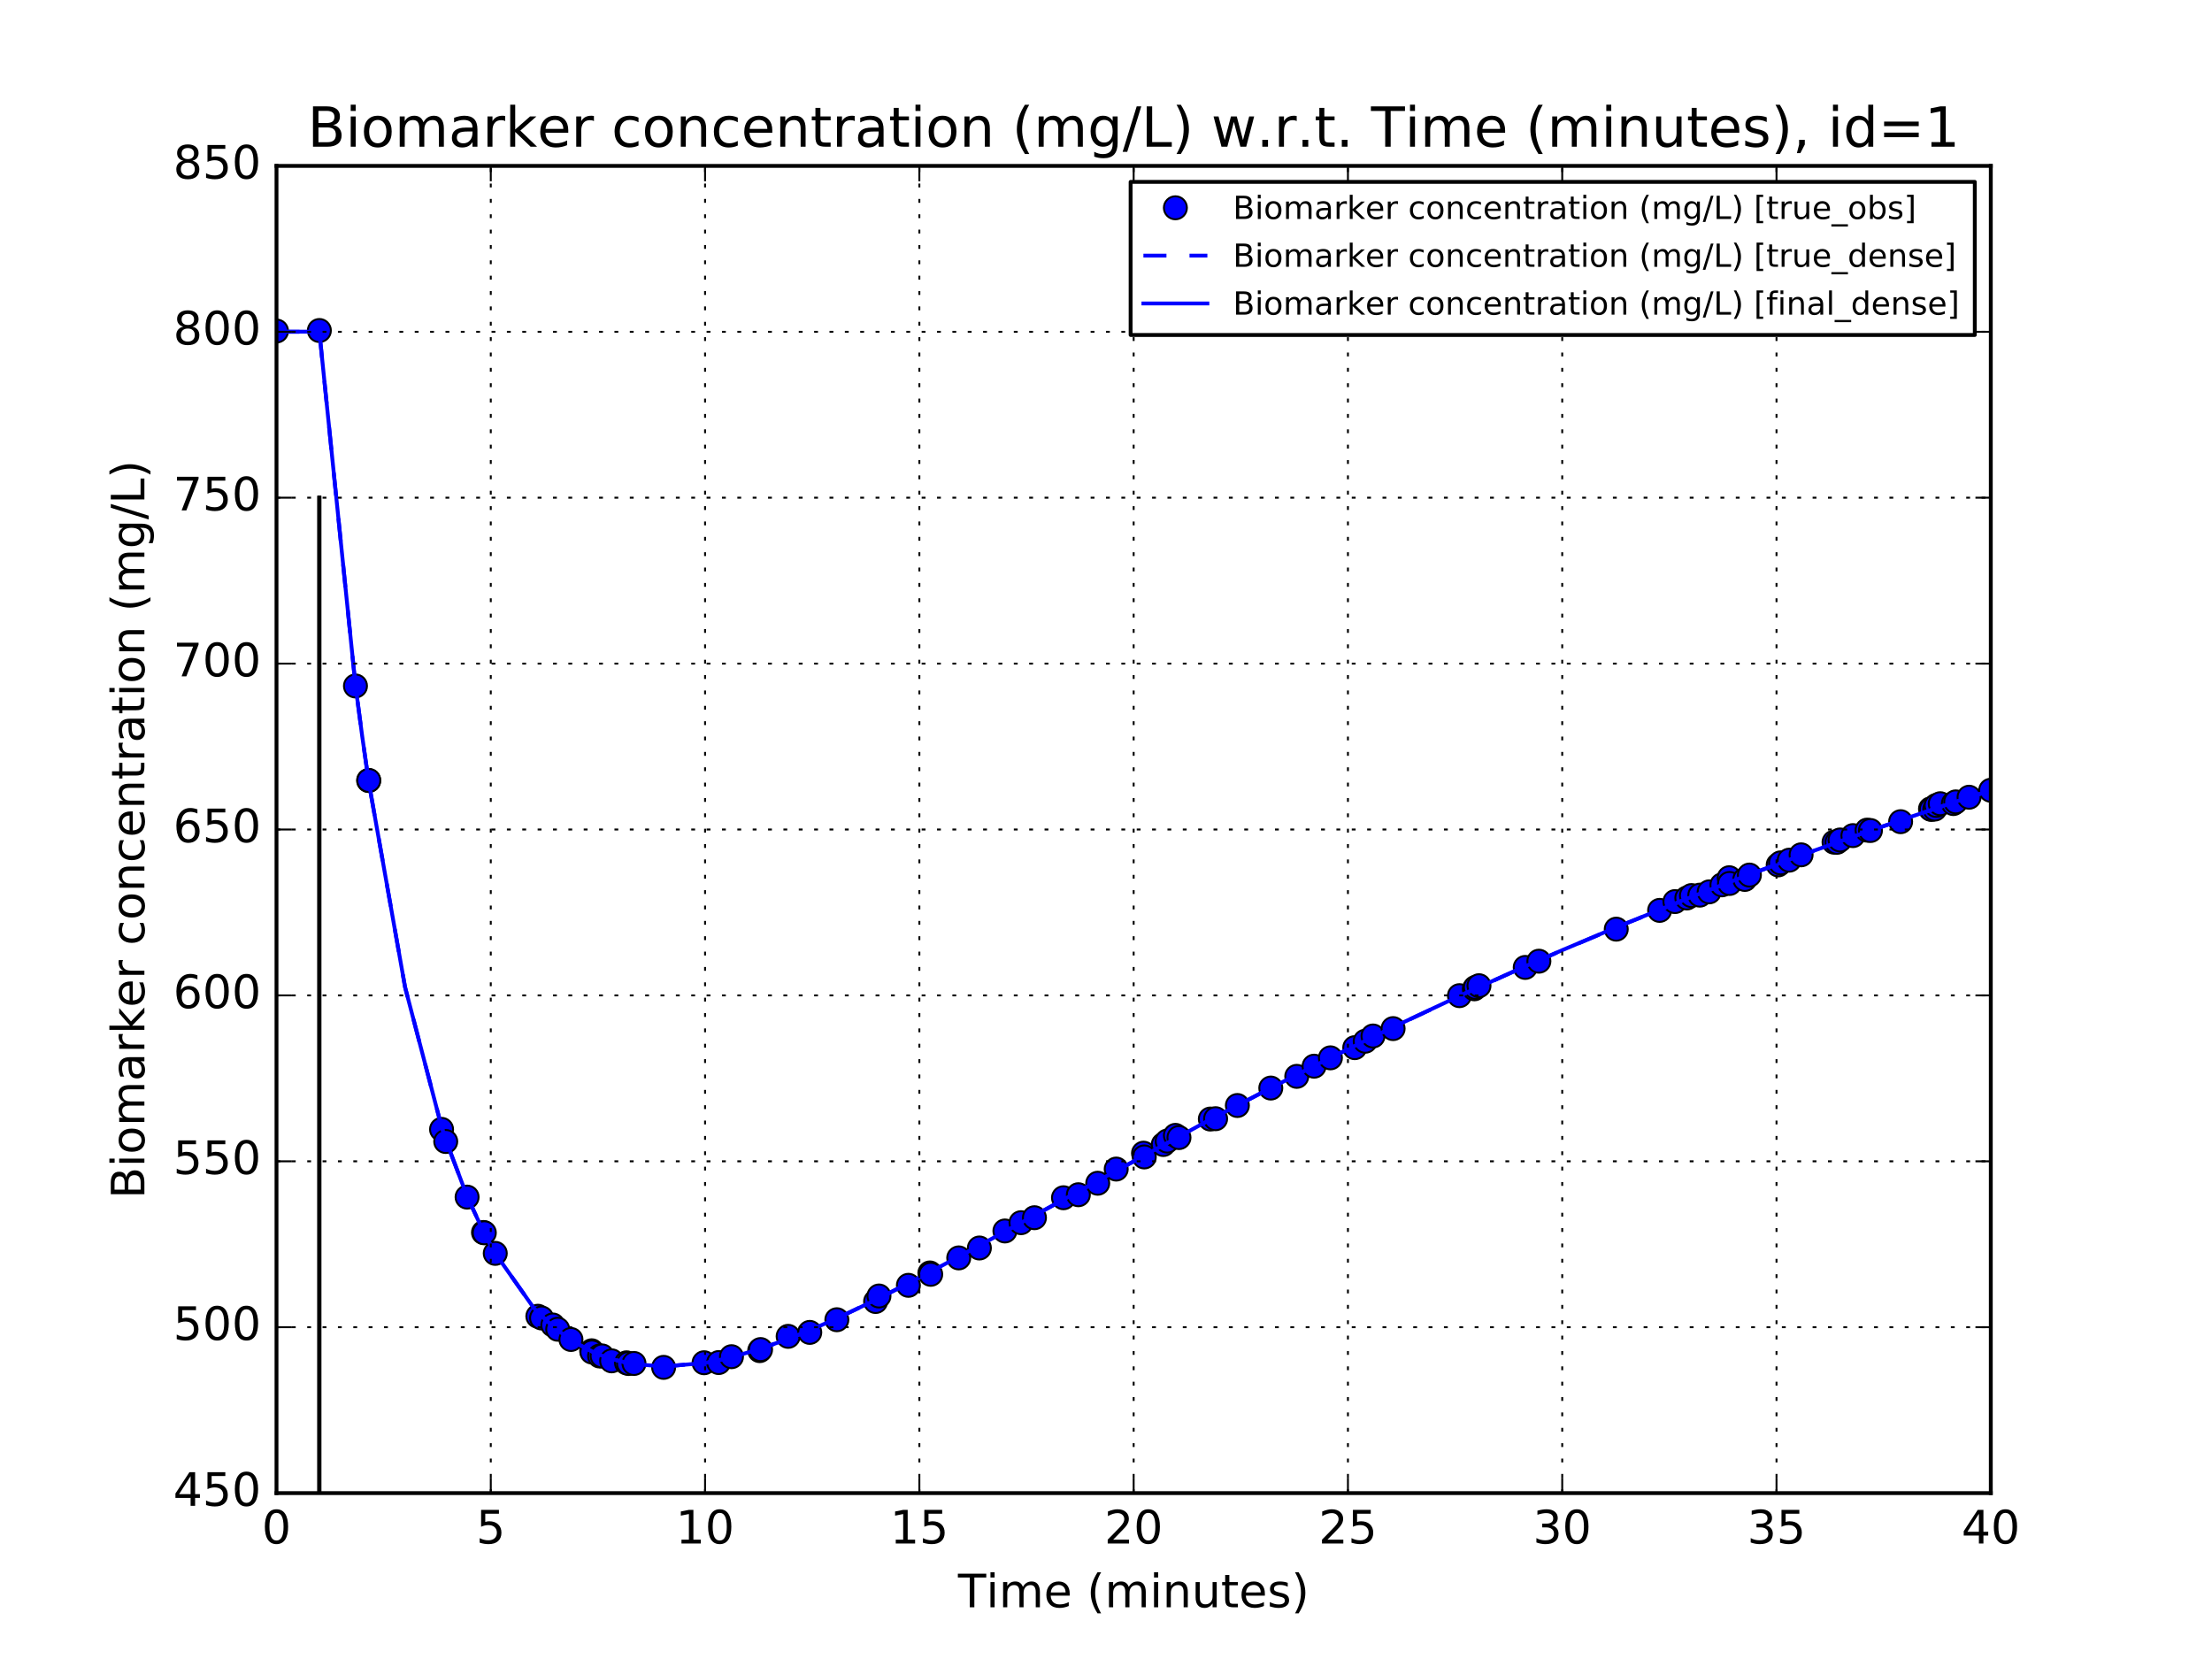 <?xml version="1.0" encoding="utf-8" standalone="no"?>
<!DOCTYPE svg PUBLIC "-//W3C//DTD SVG 1.1//EN"
  "http://www.w3.org/Graphics/SVG/1.1/DTD/svg11.dtd">
<!-- Created with matplotlib (http://matplotlib.org/) -->
<svg height="432pt" version="1.1" viewBox="0 0 576 432" width="576pt" xmlns="http://www.w3.org/2000/svg" xmlns:xlink="http://www.w3.org/1999/xlink">
 <defs>
  <style type="text/css">
*{stroke-linecap:butt;stroke-linejoin:round;stroke-miterlimit:100000;}
  </style>
 </defs>
 <g id="figure_1">
  <g id="patch_1">
   <path d="M 0 432 
L 576 432 
L 576 0 
L 0 0 
z
" style="fill:#ffffff;"/>
  </g>
  <g id="axes_1">
   <g id="patch_2">
    <path d="M 72 388.8 
L 518.4 388.8 
L 518.4 43.2 
L 72 43.2 
z
" style="fill:#ffffff;"/>
   </g>
   <g id="line2d_1">
    <defs>
     <path d="M 0 3 
C 0.796 3 1.559 2.684 2.121 2.121 
C 2.684 1.559 3 0.796 3 0 
C 3 -0.796 2.684 -1.559 2.121 -2.121 
C 1.559 -2.684 0.796 -3 0 -3 
C -0.796 -3 -1.559 -2.684 -2.121 -2.121 
C -2.684 -1.559 -3 -0.796 -3 0 
C -3 0.796 -2.684 1.559 -2.121 2.121 
C -1.559 2.684 -0.796 3 0 3 
z
" id="m199269fd45" style="stroke:#000000;stroke-width:0.5;"/>
    </defs>
    <g clip-path="url(#pcc8a86ac97)">
     <use style="fill:#0000ff;stroke:#000000;stroke-width:0.5;" x="72.0" xlink:href="#m199269fd45" y="86.195"/>
     <use style="fill:#0000ff;stroke:#000000;stroke-width:0.5;" x="83.16" xlink:href="#m199269fd45" y="86.065"/>
     <use style="fill:#0000ff;stroke:#000000;stroke-width:0.5;" x="92.562" xlink:href="#m199269fd45" y="178.626"/>
     <use style="fill:#0000ff;stroke:#000000;stroke-width:0.5;" x="95.995" xlink:href="#m199269fd45" y="203.242"/>
     <use style="fill:#0000ff;stroke:#000000;stroke-width:0.5;" x="96.03" xlink:href="#m199269fd45" y="203.224"/>
     <use style="fill:#0000ff;stroke:#000000;stroke-width:0.5;" x="114.981" xlink:href="#m199269fd45" y="294.086"/>
     <use style="fill:#0000ff;stroke:#000000;stroke-width:0.5;" x="116.066" xlink:href="#m199269fd45" y="297.244"/>
     <use style="fill:#0000ff;stroke:#000000;stroke-width:0.5;" x="121.631" xlink:href="#m199269fd45" y="311.723"/>
     <use style="fill:#0000ff;stroke:#000000;stroke-width:0.5;" x="125.903" xlink:href="#m199269fd45" y="320.938"/>
     <use style="fill:#0000ff;stroke:#000000;stroke-width:0.5;" x="126.115" xlink:href="#m199269fd45" y="321.018"/>
     <use style="fill:#0000ff;stroke:#000000;stroke-width:0.5;" x="128.966" xlink:href="#m199269fd45" y="326.374"/>
     <use style="fill:#0000ff;stroke:#000000;stroke-width:0.5;" x="140.054" xlink:href="#m199269fd45" y="342.749"/>
     <use style="fill:#0000ff;stroke:#000000;stroke-width:0.5;" x="141.028" xlink:href="#m199269fd45" y="343.201"/>
     <use style="fill:#0000ff;stroke:#000000;stroke-width:0.5;" x="143.95" xlink:href="#m199269fd45" y="345.024"/>
     <use style="fill:#0000ff;stroke:#000000;stroke-width:0.5;" x="145.226" xlink:href="#m199269fd45" y="346.133"/>
     <use style="fill:#0000ff;stroke:#000000;stroke-width:0.5;" x="148.675" xlink:href="#m199269fd45" y="348.8"/>
     <use style="fill:#0000ff;stroke:#000000;stroke-width:0.5;" x="154.071" xlink:href="#m199269fd45" y="351.74"/>
     <use style="fill:#0000ff;stroke:#000000;stroke-width:0.5;" x="154.138" xlink:href="#m199269fd45" y="352.069"/>
     <use style="fill:#0000ff;stroke:#000000;stroke-width:0.5;" x="156.135" xlink:href="#m199269fd45" y="353.097"/>
     <use style="fill:#0000ff;stroke:#000000;stroke-width:0.5;" x="156.792" xlink:href="#m199269fd45" y="353.081"/>
     <use style="fill:#0000ff;stroke:#000000;stroke-width:0.5;" x="159.269" xlink:href="#m199269fd45" y="354.362"/>
     <use style="fill:#0000ff;stroke:#000000;stroke-width:0.5;" x="163.146" xlink:href="#m199269fd45" y="354.877"/>
     <use style="fill:#0000ff;stroke:#000000;stroke-width:0.5;" x="163.673" xlink:href="#m199269fd45" y="355.054"/>
     <use style="fill:#0000ff;stroke:#000000;stroke-width:0.5;" x="165.089" xlink:href="#m199269fd45" y="355.046"/>
     <use style="fill:#0000ff;stroke:#000000;stroke-width:0.5;" x="172.807" xlink:href="#m199269fd45" y="356.06"/>
     <use style="fill:#0000ff;stroke:#000000;stroke-width:0.5;" x="183.339" xlink:href="#m199269fd45" y="354.858"/>
     <use style="fill:#0000ff;stroke:#000000;stroke-width:0.5;" x="187.14" xlink:href="#m199269fd45" y="354.807"/>
     <use style="fill:#0000ff;stroke:#000000;stroke-width:0.5;" x="190.477" xlink:href="#m199269fd45" y="353.28"/>
     <use style="fill:#0000ff;stroke:#000000;stroke-width:0.5;" x="197.823" xlink:href="#m199269fd45" y="351.7"/>
     <use style="fill:#0000ff;stroke:#000000;stroke-width:0.5;" x="198.049" xlink:href="#m199269fd45" y="351.42"/>
     <use style="fill:#0000ff;stroke:#000000;stroke-width:0.5;" x="205.233" xlink:href="#m199269fd45" y="347.982"/>
     <use style="fill:#0000ff;stroke:#000000;stroke-width:0.5;" x="210.86" xlink:href="#m199269fd45" y="346.953"/>
     <use style="fill:#0000ff;stroke:#000000;stroke-width:0.5;" x="217.912" xlink:href="#m199269fd45" y="343.655"/>
     <use style="fill:#0000ff;stroke:#000000;stroke-width:0.5;" x="228.005" xlink:href="#m199269fd45" y="338.909"/>
     <use style="fill:#0000ff;stroke:#000000;stroke-width:0.5;" x="228.883" xlink:href="#m199269fd45" y="337.475"/>
     <use style="fill:#0000ff;stroke:#000000;stroke-width:0.5;" x="236.548" xlink:href="#m199269fd45" y="334.695"/>
     <use style="fill:#0000ff;stroke:#000000;stroke-width:0.5;" x="242.138" xlink:href="#m199269fd45" y="331.471"/>
     <use style="fill:#0000ff;stroke:#000000;stroke-width:0.5;" x="242.357" xlink:href="#m199269fd45" y="331.831"/>
     <use style="fill:#0000ff;stroke:#000000;stroke-width:0.5;" x="249.65" xlink:href="#m199269fd45" y="327.556"/>
     <use style="fill:#0000ff;stroke:#000000;stroke-width:0.5;" x="255.029" xlink:href="#m199269fd45" y="324.976"/>
     <use style="fill:#0000ff;stroke:#000000;stroke-width:0.5;" x="261.678" xlink:href="#m199269fd45" y="320.542"/>
     <use style="fill:#0000ff;stroke:#000000;stroke-width:0.5;" x="265.863" xlink:href="#m199269fd45" y="318.386"/>
     <use style="fill:#0000ff;stroke:#000000;stroke-width:0.5;" x="269.371" xlink:href="#m199269fd45" y="317.09"/>
     <use style="fill:#0000ff;stroke:#000000;stroke-width:0.5;" x="276.931" xlink:href="#m199269fd45" y="311.891"/>
     <use style="fill:#0000ff;stroke:#000000;stroke-width:0.5;" x="280.801" xlink:href="#m199269fd45" y="311.105"/>
     <use style="fill:#0000ff;stroke:#000000;stroke-width:0.5;" x="285.844" xlink:href="#m199269fd45" y="308.114"/>
     <use style="fill:#0000ff;stroke:#000000;stroke-width:0.5;" x="290.66" xlink:href="#m199269fd45" y="304.423"/>
     <use style="fill:#0000ff;stroke:#000000;stroke-width:0.5;" x="297.771" xlink:href="#m199269fd45" y="300.286"/>
     <use style="fill:#0000ff;stroke:#000000;stroke-width:0.5;" x="297.969" xlink:href="#m199269fd45" y="301.267"/>
     <use style="fill:#0000ff;stroke:#000000;stroke-width:0.5;" x="302.919" xlink:href="#m199269fd45" y="298.027"/>
     <use style="fill:#0000ff;stroke:#000000;stroke-width:0.5;" x="303.929" xlink:href="#m199269fd45" y="297.132"/>
     <use style="fill:#0000ff;stroke:#000000;stroke-width:0.5;" x="306.078" xlink:href="#m199269fd45" y="295.647"/>
     <use style="fill:#0000ff;stroke:#000000;stroke-width:0.5;" x="307.003" xlink:href="#m199269fd45" y="296.222"/>
     <use style="fill:#0000ff;stroke:#000000;stroke-width:0.5;" x="315.169" xlink:href="#m199269fd45" y="291.396"/>
     <use style="fill:#0000ff;stroke:#000000;stroke-width:0.5;" x="316.544" xlink:href="#m199269fd45" y="291.309"/>
     <use style="fill:#0000ff;stroke:#000000;stroke-width:0.5;" x="322.212" xlink:href="#m199269fd45" y="287.871"/>
     <use style="fill:#0000ff;stroke:#000000;stroke-width:0.5;" x="330.912" xlink:href="#m199269fd45" y="283.327"/>
     <use style="fill:#0000ff;stroke:#000000;stroke-width:0.5;" x="337.675" xlink:href="#m199269fd45" y="280.281"/>
     <use style="fill:#0000ff;stroke:#000000;stroke-width:0.5;" x="342.189" xlink:href="#m199269fd45" y="277.632"/>
     <use style="fill:#0000ff;stroke:#000000;stroke-width:0.5;" x="346.438" xlink:href="#m199269fd45" y="275.461"/>
     <use style="fill:#0000ff;stroke:#000000;stroke-width:0.5;" x="352.772" xlink:href="#m199269fd45" y="272.811"/>
     <use style="fill:#0000ff;stroke:#000000;stroke-width:0.5;" x="355.502" xlink:href="#m199269fd45" y="271.134"/>
     <use style="fill:#0000ff;stroke:#000000;stroke-width:0.5;" x="357.528" xlink:href="#m199269fd45" y="269.77"/>
     <use style="fill:#0000ff;stroke:#000000;stroke-width:0.5;" x="362.762" xlink:href="#m199269fd45" y="267.845"/>
     <use style="fill:#0000ff;stroke:#000000;stroke-width:0.5;" x="380.035" xlink:href="#m199269fd45" y="259.269"/>
     <use style="fill:#0000ff;stroke:#000000;stroke-width:0.5;" x="383.92" xlink:href="#m199269fd45" y="257.485"/>
     <use style="fill:#0000ff;stroke:#000000;stroke-width:0.5;" x="384.208" xlink:href="#m199269fd45" y="257.111"/>
     <use style="fill:#0000ff;stroke:#000000;stroke-width:0.5;" x="385.126" xlink:href="#m199269fd45" y="256.675"/>
     <use style="fill:#0000ff;stroke:#000000;stroke-width:0.5;" x="397.167" xlink:href="#m199269fd45" y="251.914"/>
     <use style="fill:#0000ff;stroke:#000000;stroke-width:0.5;" x="400.724" xlink:href="#m199269fd45" y="250.294"/>
     <use style="fill:#0000ff;stroke:#000000;stroke-width:0.5;" x="420.87" xlink:href="#m199269fd45" y="241.951"/>
     <use style="fill:#0000ff;stroke:#000000;stroke-width:0.5;" x="432.162" xlink:href="#m199269fd45" y="237.063"/>
     <use style="fill:#0000ff;stroke:#000000;stroke-width:0.5;" x="436.149" xlink:href="#m199269fd45" y="234.772"/>
     <use style="fill:#0000ff;stroke:#000000;stroke-width:0.5;" x="439.25" xlink:href="#m199269fd45" y="233.834"/>
     <use style="fill:#0000ff;stroke:#000000;stroke-width:0.5;" x="440.445" xlink:href="#m199269fd45" y="233.201"/>
     <use style="fill:#0000ff;stroke:#000000;stroke-width:0.5;" x="442.632" xlink:href="#m199269fd45" y="233.091"/>
     <use style="fill:#0000ff;stroke:#000000;stroke-width:0.5;" x="445.068" xlink:href="#m199269fd45" y="232.239"/>
     <use style="fill:#0000ff;stroke:#000000;stroke-width:0.5;" x="448.391" xlink:href="#m199269fd45" y="230.411"/>
     <use style="fill:#0000ff;stroke:#000000;stroke-width:0.5;" x="450.285" xlink:href="#m199269fd45" y="228.558"/>
     <use style="fill:#0000ff;stroke:#000000;stroke-width:0.5;" x="450.367" xlink:href="#m199269fd45" y="230.052"/>
     <use style="fill:#0000ff;stroke:#000000;stroke-width:0.5;" x="454.344" xlink:href="#m199269fd45" y="229.005"/>
     <use style="fill:#0000ff;stroke:#000000;stroke-width:0.5;" x="455.54" xlink:href="#m199269fd45" y="227.864"/>
     <use style="fill:#0000ff;stroke:#000000;stroke-width:0.5;" x="463.039" xlink:href="#m199269fd45" y="225.219"/>
     <use style="fill:#0000ff;stroke:#000000;stroke-width:0.5;" x="463.653" xlink:href="#m199269fd45" y="224.688"/>
     <use style="fill:#0000ff;stroke:#000000;stroke-width:0.5;" x="465.911" xlink:href="#m199269fd45" y="223.987"/>
     <use style="fill:#0000ff;stroke:#000000;stroke-width:0.5;" x="469.005" xlink:href="#m199269fd45" y="222.597"/>
     <use style="fill:#0000ff;stroke:#000000;stroke-width:0.5;" x="477.58" xlink:href="#m199269fd45" y="219.297"/>
     <use style="fill:#0000ff;stroke:#000000;stroke-width:0.5;" x="478.338" xlink:href="#m199269fd45" y="219.333"/>
     <use style="fill:#0000ff;stroke:#000000;stroke-width:0.5;" x="479.147" xlink:href="#m199269fd45" y="218.727"/>
     <use style="fill:#0000ff;stroke:#000000;stroke-width:0.5;" x="482.497" xlink:href="#m199269fd45" y="217.591"/>
     <use style="fill:#0000ff;stroke:#000000;stroke-width:0.5;" x="486.181" xlink:href="#m199269fd45" y="216.167"/>
     <use style="fill:#0000ff;stroke:#000000;stroke-width:0.5;" x="487.061" xlink:href="#m199269fd45" y="216.265"/>
     <use style="fill:#0000ff;stroke:#000000;stroke-width:0.5;" x="494.917" xlink:href="#m199269fd45" y="213.965"/>
     <use style="fill:#0000ff;stroke:#000000;stroke-width:0.5;" x="502.698" xlink:href="#m199269fd45" y="210.631"/>
     <use style="fill:#0000ff;stroke:#000000;stroke-width:0.5;" x="502.924" xlink:href="#m199269fd45" y="210.78"/>
     <use style="fill:#0000ff;stroke:#000000;stroke-width:0.5;" x="503.821" xlink:href="#m199269fd45" y="210.681"/>
     <use style="fill:#0000ff;stroke:#000000;stroke-width:0.5;" x="504.192" xlink:href="#m199269fd45" y="209.733"/>
     <use style="fill:#0000ff;stroke:#000000;stroke-width:0.5;" x="505.232" xlink:href="#m199269fd45" y="209.285"/>
     <use style="fill:#0000ff;stroke:#000000;stroke-width:0.5;" x="508.655" xlink:href="#m199269fd45" y="209.251"/>
     <use style="fill:#0000ff;stroke:#000000;stroke-width:0.5;" x="509.269" xlink:href="#m199269fd45" y="208.807"/>
     <use style="fill:#0000ff;stroke:#000000;stroke-width:0.5;" x="512.741" xlink:href="#m199269fd45" y="207.595"/>
     <use style="fill:#0000ff;stroke:#000000;stroke-width:0.5;" x="518.377" xlink:href="#m199269fd45" y="205.781"/>
    </g>
   </g>
   <g id="line2d_2">
    <path clip-path="url(#pcc8a86ac97)" d="M 83.16 388.8 
L 83.16 129.6 
" style="fill:none;stroke:#000000;stroke-linecap:square;"/>
   </g>
   <g id="line2d_3">
    <path clip-path="url(#pcc8a86ac97)" d="M 72 86.4 
L 83.16 86.4 
L 92.562 178.487 
L 94.32 191.75 
L 96.03 203.718 
L 105.48 257.062 
L 114.981 293.423 
L 116.64 298.33 
L 121.631 311.509 
L 126.115 321.214 
L 128.966 326.383 
L 138.96 340.543 
L 141.028 342.658 
L 143.95 345.349 
L 145.226 346.373 
L 148.675 348.886 
L 150.12 349.771 
L 154.138 351.922 
L 156.792 353.027 
L 159.269 353.872 
L 163.146 354.843 
L 165.089 355.186 
L 172.807 355.831 
L 183.6 354.907 
L 187.14 354.217 
L 190.477 353.428 
L 197.823 351.284 
L 198.049 351.21 
L 205.92 348.391 
L 210.86 346.396 
L 217.912 343.309 
L 228.883 338.076 
L 242.357 331.145 
L 255.029 324.332 
L 315.169 291.532 
L 330.912 283.317 
L 346.438 275.461 
L 362.762 267.485 
L 380.035 259.365 
L 395.64 252.319 
L 406.8 247.449 
L 420.87 241.502 
L 440.28 233.648 
L 454.344 228.206 
L 469.005 222.741 
L 487.061 216.299 
L 507.24 209.454 
L 518.377 205.833 
L 518.377 205.833 
" style="fill:none;stroke:#0000ff;stroke-dasharray:6,6;stroke-dashoffset:0.0;"/>
   </g>
   <g id="line2d_4">
    <path clip-path="url(#pcc8a86ac97)" d="M 83.16 388.8 
L 83.16 129.6 
" style="fill:none;stroke:#000000;stroke-linecap:square;"/>
   </g>
   <g id="line2d_5">
    <path clip-path="url(#pcc8a86ac97)" d="M 72 86.362 
L 83.16 86.362 
L 92.562 178.469 
L 94.32 191.735 
L 96.03 203.706 
L 105.48 257.059 
L 114.981 293.426 
L 116.64 298.334 
L 121.631 311.515 
L 126.115 321.221 
L 128.966 326.39 
L 138.96 340.552 
L 141.028 342.667 
L 143.95 345.357 
L 145.226 346.381 
L 148.675 348.894 
L 150.12 349.78 
L 154.138 351.931 
L 156.792 353.035 
L 159.269 353.879 
L 163.146 354.851 
L 165.089 355.193 
L 172.807 355.838 
L 183.6 354.912 
L 187.14 354.221 
L 190.477 353.432 
L 197.823 351.286 
L 198.049 351.213 
L 205.92 348.392 
L 210.86 346.396 
L 217.912 343.308 
L 228.883 338.073 
L 242.357 331.139 
L 255.029 324.324 
L 315.169 291.514 
L 330.912 283.297 
L 346.438 275.438 
L 362.762 267.461 
L 380.035 259.338 
L 395.64 252.291 
L 406.8 247.42 
L 420.87 241.47 
L 440.28 233.615 
L 454.344 228.172 
L 469.005 222.706 
L 487.061 216.262 
L 507.24 209.416 
L 518.377 205.795 
L 518.377 205.795 
" style="fill:none;stroke:#0000ff;stroke-linecap:square;"/>
   </g>
   <g id="line2d_6">
    <path clip-path="url(#pcc8a86ac97)" d="M 83.16 388.8 
L 83.16 129.6 
" style="fill:none;stroke:#000000;stroke-linecap:square;"/>
   </g>
   <g id="patch_3">
    <path d="M 72 388.8 
L 518.4 388.8 
" style="fill:none;stroke:#000000;stroke-linecap:square;stroke-linejoin:miter;"/>
   </g>
   <g id="patch_4">
    <path d="M 72 388.8 
L 72 43.2 
" style="fill:none;stroke:#000000;stroke-linecap:square;stroke-linejoin:miter;"/>
   </g>
   <g id="patch_5">
    <path d="M 72 43.2 
L 518.4 43.2 
" style="fill:none;stroke:#000000;stroke-linecap:square;stroke-linejoin:miter;"/>
   </g>
   <g id="patch_6">
    <path d="M 518.4 388.8 
L 518.4 43.2 
" style="fill:none;stroke:#000000;stroke-linecap:square;stroke-linejoin:miter;"/>
   </g>
   <g id="matplotlib.axis_1">
    <g id="xtick_1">
     <g id="line2d_7">
      <path clip-path="url(#pcc8a86ac97)" d="M 72 388.8 
L 72 43.2 
" style="fill:none;stroke:#000000;stroke-dasharray:1,3;stroke-dashoffset:0.0;stroke-width:0.5;"/>
     </g>
     <g id="line2d_8">
      <defs>
       <path d="M 0 0 
L 0 -4 
" id="ma5156e8901" style="stroke:#000000;stroke-width:0.5;"/>
      </defs>
      <g>
       <use style="stroke:#000000;stroke-width:0.5;" x="72.0" xlink:href="#ma5156e8901" y="388.8"/>
      </g>
     </g>
     <g id="line2d_9">
      <defs>
       <path d="M 0 0 
L 0 4 
" id="m5084cfd761" style="stroke:#000000;stroke-width:0.5;"/>
      </defs>
      <g>
       <use style="stroke:#000000;stroke-width:0.5;" x="72.0" xlink:href="#m5084cfd761" y="43.2"/>
      </g>
     </g>
     <g id="text_1">
      <!-- 0 -->
      <defs>
       <path d="M 31.781 66.406 
Q 24.172 66.406 20.328 58.906 
Q 16.5 51.422 16.5 36.375 
Q 16.5 21.391 20.328 13.891 
Q 24.172 6.391 31.781 6.391 
Q 39.453 6.391 43.281 13.891 
Q 47.125 21.391 47.125 36.375 
Q 47.125 51.422 43.281 58.906 
Q 39.453 66.406 31.781 66.406 
M 31.781 74.219 
Q 44.047 74.219 50.516 64.516 
Q 56.984 54.828 56.984 36.375 
Q 56.984 17.969 50.516 8.266 
Q 44.047 -1.422 31.781 -1.422 
Q 19.531 -1.422 13.062 8.266 
Q 6.594 17.969 6.594 36.375 
Q 6.594 54.828 13.062 64.516 
Q 19.531 74.219 31.781 74.219 
" id="BitstreamVeraSans-Roman-30"/>
      </defs>
      <g transform="translate(68.183 401.918)scale(0.12 -0.12)">
       <use xlink:href="#BitstreamVeraSans-Roman-30"/>
      </g>
     </g>
    </g>
    <g id="xtick_2">
     <g id="line2d_10">
      <path clip-path="url(#pcc8a86ac97)" d="M 127.8 388.8 
L 127.8 43.2 
" style="fill:none;stroke:#000000;stroke-dasharray:1,3;stroke-dashoffset:0.0;stroke-width:0.5;"/>
     </g>
     <g id="line2d_11">
      <g>
       <use style="stroke:#000000;stroke-width:0.5;" x="127.8" xlink:href="#ma5156e8901" y="388.8"/>
      </g>
     </g>
     <g id="line2d_12">
      <g>
       <use style="stroke:#000000;stroke-width:0.5;" x="127.8" xlink:href="#m5084cfd761" y="43.2"/>
      </g>
     </g>
     <g id="text_2">
      <!-- 5 -->
      <defs>
       <path d="M 10.797 72.906 
L 49.516 72.906 
L 49.516 64.594 
L 19.828 64.594 
L 19.828 46.734 
Q 21.969 47.469 24.109 47.828 
Q 26.266 48.188 28.422 48.188 
Q 40.625 48.188 47.75 41.5 
Q 54.891 34.812 54.891 23.391 
Q 54.891 11.625 47.562 5.094 
Q 40.234 -1.422 26.906 -1.422 
Q 22.312 -1.422 17.547 -0.641 
Q 12.797 0.141 7.719 1.703 
L 7.719 11.625 
Q 12.109 9.234 16.797 8.062 
Q 21.484 6.891 26.703 6.891 
Q 35.156 6.891 40.078 11.328 
Q 45.016 15.766 45.016 23.391 
Q 45.016 31 40.078 35.438 
Q 35.156 39.891 26.703 39.891 
Q 22.75 39.891 18.812 39.016 
Q 14.891 38.141 10.797 36.281 
z
" id="BitstreamVeraSans-Roman-35"/>
      </defs>
      <g transform="translate(123.983 401.918)scale(0.12 -0.12)">
       <use xlink:href="#BitstreamVeraSans-Roman-35"/>
      </g>
     </g>
    </g>
    <g id="xtick_3">
     <g id="line2d_13">
      <path clip-path="url(#pcc8a86ac97)" d="M 183.6 388.8 
L 183.6 43.2 
" style="fill:none;stroke:#000000;stroke-dasharray:1,3;stroke-dashoffset:0.0;stroke-width:0.5;"/>
     </g>
     <g id="line2d_14">
      <g>
       <use style="stroke:#000000;stroke-width:0.5;" x="183.6" xlink:href="#ma5156e8901" y="388.8"/>
      </g>
     </g>
     <g id="line2d_15">
      <g>
       <use style="stroke:#000000;stroke-width:0.5;" x="183.6" xlink:href="#m5084cfd761" y="43.2"/>
      </g>
     </g>
     <g id="text_3">
      <!-- 10 -->
      <defs>
       <path d="M 12.406 8.297 
L 28.516 8.297 
L 28.516 63.922 
L 10.984 60.406 
L 10.984 69.391 
L 28.422 72.906 
L 38.281 72.906 
L 38.281 8.297 
L 54.391 8.297 
L 54.391 0 
L 12.406 0 
z
" id="BitstreamVeraSans-Roman-31"/>
      </defs>
      <g transform="translate(175.965 401.918)scale(0.12 -0.12)">
       <use xlink:href="#BitstreamVeraSans-Roman-31"/>
       <use x="63.623" xlink:href="#BitstreamVeraSans-Roman-30"/>
      </g>
     </g>
    </g>
    <g id="xtick_4">
     <g id="line2d_16">
      <path clip-path="url(#pcc8a86ac97)" d="M 239.4 388.8 
L 239.4 43.2 
" style="fill:none;stroke:#000000;stroke-dasharray:1,3;stroke-dashoffset:0.0;stroke-width:0.5;"/>
     </g>
     <g id="line2d_17">
      <g>
       <use style="stroke:#000000;stroke-width:0.5;" x="239.4" xlink:href="#ma5156e8901" y="388.8"/>
      </g>
     </g>
     <g id="line2d_18">
      <g>
       <use style="stroke:#000000;stroke-width:0.5;" x="239.4" xlink:href="#m5084cfd761" y="43.2"/>
      </g>
     </g>
     <g id="text_4">
      <!-- 15 -->
      <g transform="translate(231.765 401.918)scale(0.12 -0.12)">
       <use xlink:href="#BitstreamVeraSans-Roman-31"/>
       <use x="63.623" xlink:href="#BitstreamVeraSans-Roman-35"/>
      </g>
     </g>
    </g>
    <g id="xtick_5">
     <g id="line2d_19">
      <path clip-path="url(#pcc8a86ac97)" d="M 295.2 388.8 
L 295.2 43.2 
" style="fill:none;stroke:#000000;stroke-dasharray:1,3;stroke-dashoffset:0.0;stroke-width:0.5;"/>
     </g>
     <g id="line2d_20">
      <g>
       <use style="stroke:#000000;stroke-width:0.5;" x="295.2" xlink:href="#ma5156e8901" y="388.8"/>
      </g>
     </g>
     <g id="line2d_21">
      <g>
       <use style="stroke:#000000;stroke-width:0.5;" x="295.2" xlink:href="#m5084cfd761" y="43.2"/>
      </g>
     </g>
     <g id="text_5">
      <!-- 20 -->
      <defs>
       <path d="M 19.188 8.297 
L 53.609 8.297 
L 53.609 0 
L 7.328 0 
L 7.328 8.297 
Q 12.938 14.109 22.625 23.891 
Q 32.328 33.688 34.812 36.531 
Q 39.547 41.844 41.422 45.531 
Q 43.312 49.219 43.312 52.781 
Q 43.312 58.594 39.234 62.25 
Q 35.156 65.922 28.609 65.922 
Q 23.969 65.922 18.812 64.312 
Q 13.672 62.703 7.812 59.422 
L 7.812 69.391 
Q 13.766 71.781 18.938 73 
Q 24.125 74.219 28.422 74.219 
Q 39.75 74.219 46.484 68.547 
Q 53.219 62.891 53.219 53.422 
Q 53.219 48.922 51.531 44.891 
Q 49.859 40.875 45.406 35.406 
Q 44.188 33.984 37.641 27.219 
Q 31.109 20.453 19.188 8.297 
" id="BitstreamVeraSans-Roman-32"/>
      </defs>
      <g transform="translate(287.565 401.918)scale(0.12 -0.12)">
       <use xlink:href="#BitstreamVeraSans-Roman-32"/>
       <use x="63.623" xlink:href="#BitstreamVeraSans-Roman-30"/>
      </g>
     </g>
    </g>
    <g id="xtick_6">
     <g id="line2d_22">
      <path clip-path="url(#pcc8a86ac97)" d="M 351 388.8 
L 351 43.2 
" style="fill:none;stroke:#000000;stroke-dasharray:1,3;stroke-dashoffset:0.0;stroke-width:0.5;"/>
     </g>
     <g id="line2d_23">
      <g>
       <use style="stroke:#000000;stroke-width:0.5;" x="351.0" xlink:href="#ma5156e8901" y="388.8"/>
      </g>
     </g>
     <g id="line2d_24">
      <g>
       <use style="stroke:#000000;stroke-width:0.5;" x="351.0" xlink:href="#m5084cfd761" y="43.2"/>
      </g>
     </g>
     <g id="text_6">
      <!-- 25 -->
      <g transform="translate(343.365 401.918)scale(0.12 -0.12)">
       <use xlink:href="#BitstreamVeraSans-Roman-32"/>
       <use x="63.623" xlink:href="#BitstreamVeraSans-Roman-35"/>
      </g>
     </g>
    </g>
    <g id="xtick_7">
     <g id="line2d_25">
      <path clip-path="url(#pcc8a86ac97)" d="M 406.8 388.8 
L 406.8 43.2 
" style="fill:none;stroke:#000000;stroke-dasharray:1,3;stroke-dashoffset:0.0;stroke-width:0.5;"/>
     </g>
     <g id="line2d_26">
      <g>
       <use style="stroke:#000000;stroke-width:0.5;" x="406.8" xlink:href="#ma5156e8901" y="388.8"/>
      </g>
     </g>
     <g id="line2d_27">
      <g>
       <use style="stroke:#000000;stroke-width:0.5;" x="406.8" xlink:href="#m5084cfd761" y="43.2"/>
      </g>
     </g>
     <g id="text_7">
      <!-- 30 -->
      <defs>
       <path d="M 40.578 39.312 
Q 47.656 37.797 51.625 33 
Q 55.609 28.219 55.609 21.188 
Q 55.609 10.406 48.188 4.484 
Q 40.766 -1.422 27.094 -1.422 
Q 22.516 -1.422 17.656 -0.516 
Q 12.797 0.391 7.625 2.203 
L 7.625 11.719 
Q 11.719 9.328 16.594 8.109 
Q 21.484 6.891 26.812 6.891 
Q 36.078 6.891 40.938 10.547 
Q 45.797 14.203 45.797 21.188 
Q 45.797 27.641 41.281 31.266 
Q 36.766 34.906 28.719 34.906 
L 20.219 34.906 
L 20.219 43.016 
L 29.109 43.016 
Q 36.375 43.016 40.234 45.922 
Q 44.094 48.828 44.094 54.297 
Q 44.094 59.906 40.109 62.906 
Q 36.141 65.922 28.719 65.922 
Q 24.656 65.922 20.016 65.031 
Q 15.375 64.156 9.812 62.312 
L 9.812 71.094 
Q 15.438 72.656 20.344 73.438 
Q 25.25 74.219 29.594 74.219 
Q 40.828 74.219 47.359 69.109 
Q 53.906 64.016 53.906 55.328 
Q 53.906 49.266 50.438 45.094 
Q 46.969 40.922 40.578 39.312 
" id="BitstreamVeraSans-Roman-33"/>
      </defs>
      <g transform="translate(399.165 401.918)scale(0.12 -0.12)">
       <use xlink:href="#BitstreamVeraSans-Roman-33"/>
       <use x="63.623" xlink:href="#BitstreamVeraSans-Roman-30"/>
      </g>
     </g>
    </g>
    <g id="xtick_8">
     <g id="line2d_28">
      <path clip-path="url(#pcc8a86ac97)" d="M 462.6 388.8 
L 462.6 43.2 
" style="fill:none;stroke:#000000;stroke-dasharray:1,3;stroke-dashoffset:0.0;stroke-width:0.5;"/>
     </g>
     <g id="line2d_29">
      <g>
       <use style="stroke:#000000;stroke-width:0.5;" x="462.6" xlink:href="#ma5156e8901" y="388.8"/>
      </g>
     </g>
     <g id="line2d_30">
      <g>
       <use style="stroke:#000000;stroke-width:0.5;" x="462.6" xlink:href="#m5084cfd761" y="43.2"/>
      </g>
     </g>
     <g id="text_8">
      <!-- 35 -->
      <g transform="translate(454.965 401.918)scale(0.12 -0.12)">
       <use xlink:href="#BitstreamVeraSans-Roman-33"/>
       <use x="63.623" xlink:href="#BitstreamVeraSans-Roman-35"/>
      </g>
     </g>
    </g>
    <g id="xtick_9">
     <g id="line2d_31">
      <path clip-path="url(#pcc8a86ac97)" d="M 518.4 388.8 
L 518.4 43.2 
" style="fill:none;stroke:#000000;stroke-dasharray:1,3;stroke-dashoffset:0.0;stroke-width:0.5;"/>
     </g>
     <g id="line2d_32">
      <g>
       <use style="stroke:#000000;stroke-width:0.5;" x="518.4" xlink:href="#ma5156e8901" y="388.8"/>
      </g>
     </g>
     <g id="line2d_33">
      <g>
       <use style="stroke:#000000;stroke-width:0.5;" x="518.4" xlink:href="#m5084cfd761" y="43.2"/>
      </g>
     </g>
     <g id="text_9">
      <!-- 40 -->
      <defs>
       <path d="M 37.797 64.312 
L 12.891 25.391 
L 37.797 25.391 
z
M 35.203 72.906 
L 47.609 72.906 
L 47.609 25.391 
L 58.016 25.391 
L 58.016 17.188 
L 47.609 17.188 
L 47.609 0 
L 37.797 0 
L 37.797 17.188 
L 4.891 17.188 
L 4.891 26.703 
z
" id="BitstreamVeraSans-Roman-34"/>
      </defs>
      <g transform="translate(510.765 401.918)scale(0.12 -0.12)">
       <use xlink:href="#BitstreamVeraSans-Roman-34"/>
       <use x="63.623" xlink:href="#BitstreamVeraSans-Roman-30"/>
      </g>
     </g>
    </g>
    <g id="text_10">
     <!-- Time (minutes) -->
     <defs>
      <path d="M 54.891 33.016 
L 54.891 0 
L 45.906 0 
L 45.906 32.719 
Q 45.906 40.484 42.875 44.328 
Q 39.844 48.188 33.797 48.188 
Q 26.516 48.188 22.312 43.547 
Q 18.109 38.922 18.109 30.906 
L 18.109 0 
L 9.078 0 
L 9.078 54.688 
L 18.109 54.688 
L 18.109 46.188 
Q 21.344 51.125 25.703 53.562 
Q 30.078 56 35.797 56 
Q 45.219 56 50.047 50.172 
Q 54.891 44.344 54.891 33.016 
" id="BitstreamVeraSans-Roman-6e"/>
      <path d="M 9.422 54.688 
L 18.406 54.688 
L 18.406 0 
L 9.422 0 
z
M 9.422 75.984 
L 18.406 75.984 
L 18.406 64.594 
L 9.422 64.594 
z
" id="BitstreamVeraSans-Roman-69"/>
      <path d="M 56.203 29.594 
L 56.203 25.203 
L 14.891 25.203 
Q 15.484 15.922 20.484 11.062 
Q 25.484 6.203 34.422 6.203 
Q 39.594 6.203 44.453 7.469 
Q 49.312 8.734 54.109 11.281 
L 54.109 2.781 
Q 49.266 0.734 44.188 -0.344 
Q 39.109 -1.422 33.891 -1.422 
Q 20.797 -1.422 13.156 6.188 
Q 5.516 13.812 5.516 26.812 
Q 5.516 40.234 12.766 48.109 
Q 20.016 56 32.328 56 
Q 43.359 56 49.781 48.891 
Q 56.203 41.797 56.203 29.594 
M 47.219 32.234 
Q 47.125 39.594 43.094 43.984 
Q 39.062 48.391 32.422 48.391 
Q 24.906 48.391 20.391 44.141 
Q 15.875 39.891 15.188 32.172 
z
" id="BitstreamVeraSans-Roman-65"/>
      <path d="M 31 75.875 
Q 24.469 64.656 21.281 53.656 
Q 18.109 42.672 18.109 31.391 
Q 18.109 20.125 21.312 9.062 
Q 24.516 -2 31 -13.188 
L 23.188 -13.188 
Q 15.875 -1.703 12.234 9.375 
Q 8.594 20.453 8.594 31.391 
Q 8.594 42.281 12.203 53.312 
Q 15.828 64.359 23.188 75.875 
z
" id="BitstreamVeraSans-Roman-28"/>
      <path d="M 44.281 53.078 
L 44.281 44.578 
Q 40.484 46.531 36.375 47.5 
Q 32.281 48.484 27.875 48.484 
Q 21.188 48.484 17.844 46.438 
Q 14.5 44.391 14.5 40.281 
Q 14.5 37.156 16.891 35.375 
Q 19.281 33.594 26.516 31.984 
L 29.594 31.297 
Q 39.156 29.25 43.188 25.516 
Q 47.219 21.781 47.219 15.094 
Q 47.219 7.469 41.188 3.016 
Q 35.156 -1.422 24.609 -1.422 
Q 20.219 -1.422 15.453 -0.562 
Q 10.688 0.297 5.422 2 
L 5.422 11.281 
Q 10.406 8.688 15.234 7.391 
Q 20.062 6.109 24.812 6.109 
Q 31.156 6.109 34.562 8.281 
Q 37.984 10.453 37.984 14.406 
Q 37.984 18.062 35.516 20.016 
Q 33.062 21.969 24.703 23.781 
L 21.578 24.516 
Q 13.234 26.266 9.516 29.906 
Q 5.812 33.547 5.812 39.891 
Q 5.812 47.609 11.281 51.797 
Q 16.75 56 26.812 56 
Q 31.781 56 36.172 55.266 
Q 40.578 54.547 44.281 53.078 
" id="BitstreamVeraSans-Roman-73"/>
      <path d="M 18.312 70.219 
L 18.312 54.688 
L 36.812 54.688 
L 36.812 47.703 
L 18.312 47.703 
L 18.312 18.016 
Q 18.312 11.328 20.141 9.422 
Q 21.969 7.516 27.594 7.516 
L 36.812 7.516 
L 36.812 0 
L 27.594 0 
Q 17.188 0 13.234 3.875 
Q 9.281 7.766 9.281 18.016 
L 9.281 47.703 
L 2.688 47.703 
L 2.688 54.688 
L 9.281 54.688 
L 9.281 70.219 
z
" id="BitstreamVeraSans-Roman-74"/>
      <path d="M -0.297 72.906 
L 61.375 72.906 
L 61.375 64.594 
L 35.5 64.594 
L 35.5 0 
L 25.594 0 
L 25.594 64.594 
L -0.297 64.594 
z
" id="BitstreamVeraSans-Roman-54"/>
      <path d="M 8.5 21.578 
L 8.5 54.688 
L 17.484 54.688 
L 17.484 21.922 
Q 17.484 14.156 20.5 10.266 
Q 23.531 6.391 29.594 6.391 
Q 36.859 6.391 41.078 11.031 
Q 45.312 15.672 45.312 23.688 
L 45.312 54.688 
L 54.297 54.688 
L 54.297 0 
L 45.312 0 
L 45.312 8.406 
Q 42.047 3.422 37.719 1 
Q 33.406 -1.422 27.688 -1.422 
Q 18.266 -1.422 13.375 4.438 
Q 8.5 10.297 8.5 21.578 
" id="BitstreamVeraSans-Roman-75"/>
      <path d="M 8.016 75.875 
L 15.828 75.875 
Q 23.141 64.359 26.781 53.312 
Q 30.422 42.281 30.422 31.391 
Q 30.422 20.453 26.781 9.375 
Q 23.141 -1.703 15.828 -13.188 
L 8.016 -13.188 
Q 14.5 -2 17.703 9.062 
Q 20.906 20.125 20.906 31.391 
Q 20.906 42.672 17.703 53.656 
Q 14.5 64.656 8.016 75.875 
" id="BitstreamVeraSans-Roman-29"/>
      <path d="M 52 44.188 
Q 55.375 50.25 60.062 53.125 
Q 64.75 56 71.094 56 
Q 79.641 56 84.281 50.016 
Q 88.922 44.047 88.922 33.016 
L 88.922 0 
L 79.891 0 
L 79.891 32.719 
Q 79.891 40.578 77.094 44.375 
Q 74.312 48.188 68.609 48.188 
Q 61.625 48.188 57.562 43.547 
Q 53.516 38.922 53.516 30.906 
L 53.516 0 
L 44.484 0 
L 44.484 32.719 
Q 44.484 40.625 41.703 44.406 
Q 38.922 48.188 33.109 48.188 
Q 26.219 48.188 22.156 43.531 
Q 18.109 38.875 18.109 30.906 
L 18.109 0 
L 9.078 0 
L 9.078 54.688 
L 18.109 54.688 
L 18.109 46.188 
Q 21.188 51.219 25.484 53.609 
Q 29.781 56 35.688 56 
Q 41.656 56 45.828 52.969 
Q 50 49.953 52 44.188 
" id="BitstreamVeraSans-Roman-6d"/>
      <path id="BitstreamVeraSans-Roman-20"/>
     </defs>
     <g transform="translate(249.46 418.532)scale(0.12 -0.12)">
      <use xlink:href="#BitstreamVeraSans-Roman-54"/>
      <use x="61.037" xlink:href="#BitstreamVeraSans-Roman-69"/>
      <use x="88.82" xlink:href="#BitstreamVeraSans-Roman-6d"/>
      <use x="186.232" xlink:href="#BitstreamVeraSans-Roman-65"/>
      <use x="247.756" xlink:href="#BitstreamVeraSans-Roman-20"/>
      <use x="279.543" xlink:href="#BitstreamVeraSans-Roman-28"/>
      <use x="318.557" xlink:href="#BitstreamVeraSans-Roman-6d"/>
      <use x="415.969" xlink:href="#BitstreamVeraSans-Roman-69"/>
      <use x="443.752" xlink:href="#BitstreamVeraSans-Roman-6e"/>
      <use x="507.131" xlink:href="#BitstreamVeraSans-Roman-75"/>
      <use x="570.51" xlink:href="#BitstreamVeraSans-Roman-74"/>
      <use x="609.719" xlink:href="#BitstreamVeraSans-Roman-65"/>
      <use x="671.242" xlink:href="#BitstreamVeraSans-Roman-73"/>
      <use x="723.342" xlink:href="#BitstreamVeraSans-Roman-29"/>
     </g>
    </g>
   </g>
   <g id="matplotlib.axis_2">
    <g id="ytick_1">
     <g id="line2d_34">
      <path clip-path="url(#pcc8a86ac97)" d="M 72 388.8 
L 518.4 388.8 
" style="fill:none;stroke:#000000;stroke-dasharray:1,3;stroke-dashoffset:0.0;stroke-width:0.5;"/>
     </g>
     <g id="line2d_35">
      <defs>
       <path d="M 0 0 
L 4 0 
" id="m93ba52fd28" style="stroke:#000000;stroke-width:0.5;"/>
      </defs>
      <g>
       <use style="stroke:#000000;stroke-width:0.5;" x="72.0" xlink:href="#m93ba52fd28" y="388.8"/>
      </g>
     </g>
     <g id="line2d_36">
      <defs>
       <path d="M 0 0 
L -4 0 
" id="maeec9c5a80" style="stroke:#000000;stroke-width:0.5;"/>
      </defs>
      <g>
       <use style="stroke:#000000;stroke-width:0.5;" x="518.4" xlink:href="#maeec9c5a80" y="388.8"/>
      </g>
     </g>
     <g id="text_11">
      <!-- 450 -->
      <g transform="translate(45.095 392.111)scale(0.12 -0.12)">
       <use xlink:href="#BitstreamVeraSans-Roman-34"/>
       <use x="63.623" xlink:href="#BitstreamVeraSans-Roman-35"/>
       <use x="127.246" xlink:href="#BitstreamVeraSans-Roman-30"/>
      </g>
     </g>
    </g>
    <g id="ytick_2">
     <g id="line2d_37">
      <path clip-path="url(#pcc8a86ac97)" d="M 72 345.6 
L 518.4 345.6 
" style="fill:none;stroke:#000000;stroke-dasharray:1,3;stroke-dashoffset:0.0;stroke-width:0.5;"/>
     </g>
     <g id="line2d_38">
      <g>
       <use style="stroke:#000000;stroke-width:0.5;" x="72.0" xlink:href="#m93ba52fd28" y="345.6"/>
      </g>
     </g>
     <g id="line2d_39">
      <g>
       <use style="stroke:#000000;stroke-width:0.5;" x="518.4" xlink:href="#maeec9c5a80" y="345.6"/>
      </g>
     </g>
     <g id="text_12">
      <!-- 500 -->
      <g transform="translate(45.095 348.911)scale(0.12 -0.12)">
       <use xlink:href="#BitstreamVeraSans-Roman-35"/>
       <use x="63.623" xlink:href="#BitstreamVeraSans-Roman-30"/>
       <use x="127.246" xlink:href="#BitstreamVeraSans-Roman-30"/>
      </g>
     </g>
    </g>
    <g id="ytick_3">
     <g id="line2d_40">
      <path clip-path="url(#pcc8a86ac97)" d="M 72 302.4 
L 518.4 302.4 
" style="fill:none;stroke:#000000;stroke-dasharray:1,3;stroke-dashoffset:0.0;stroke-width:0.5;"/>
     </g>
     <g id="line2d_41">
      <g>
       <use style="stroke:#000000;stroke-width:0.5;" x="72.0" xlink:href="#m93ba52fd28" y="302.4"/>
      </g>
     </g>
     <g id="line2d_42">
      <g>
       <use style="stroke:#000000;stroke-width:0.5;" x="518.4" xlink:href="#maeec9c5a80" y="302.4"/>
      </g>
     </g>
     <g id="text_13">
      <!-- 550 -->
      <g transform="translate(45.095 305.711)scale(0.12 -0.12)">
       <use xlink:href="#BitstreamVeraSans-Roman-35"/>
       <use x="63.623" xlink:href="#BitstreamVeraSans-Roman-35"/>
       <use x="127.246" xlink:href="#BitstreamVeraSans-Roman-30"/>
      </g>
     </g>
    </g>
    <g id="ytick_4">
     <g id="line2d_43">
      <path clip-path="url(#pcc8a86ac97)" d="M 72 259.2 
L 518.4 259.2 
" style="fill:none;stroke:#000000;stroke-dasharray:1,3;stroke-dashoffset:0.0;stroke-width:0.5;"/>
     </g>
     <g id="line2d_44">
      <g>
       <use style="stroke:#000000;stroke-width:0.5;" x="72.0" xlink:href="#m93ba52fd28" y="259.2"/>
      </g>
     </g>
     <g id="line2d_45">
      <g>
       <use style="stroke:#000000;stroke-width:0.5;" x="518.4" xlink:href="#maeec9c5a80" y="259.2"/>
      </g>
     </g>
     <g id="text_14">
      <!-- 600 -->
      <defs>
       <path d="M 33.016 40.375 
Q 26.375 40.375 22.484 35.828 
Q 18.609 31.297 18.609 23.391 
Q 18.609 15.531 22.484 10.953 
Q 26.375 6.391 33.016 6.391 
Q 39.656 6.391 43.531 10.953 
Q 47.406 15.531 47.406 23.391 
Q 47.406 31.297 43.531 35.828 
Q 39.656 40.375 33.016 40.375 
M 52.594 71.297 
L 52.594 62.312 
Q 48.875 64.062 45.094 64.984 
Q 41.312 65.922 37.594 65.922 
Q 27.828 65.922 22.672 59.328 
Q 17.531 52.734 16.797 39.406 
Q 19.672 43.656 24.016 45.922 
Q 28.375 48.188 33.594 48.188 
Q 44.578 48.188 50.953 41.516 
Q 57.328 34.859 57.328 23.391 
Q 57.328 12.156 50.688 5.359 
Q 44.047 -1.422 33.016 -1.422 
Q 20.359 -1.422 13.672 8.266 
Q 6.984 17.969 6.984 36.375 
Q 6.984 53.656 15.188 63.938 
Q 23.391 74.219 37.203 74.219 
Q 40.922 74.219 44.703 73.484 
Q 48.484 72.75 52.594 71.297 
" id="BitstreamVeraSans-Roman-36"/>
      </defs>
      <g transform="translate(45.095 262.511)scale(0.12 -0.12)">
       <use xlink:href="#BitstreamVeraSans-Roman-36"/>
       <use x="63.623" xlink:href="#BitstreamVeraSans-Roman-30"/>
       <use x="127.246" xlink:href="#BitstreamVeraSans-Roman-30"/>
      </g>
     </g>
    </g>
    <g id="ytick_5">
     <g id="line2d_46">
      <path clip-path="url(#pcc8a86ac97)" d="M 72 216 
L 518.4 216 
" style="fill:none;stroke:#000000;stroke-dasharray:1,3;stroke-dashoffset:0.0;stroke-width:0.5;"/>
     </g>
     <g id="line2d_47">
      <g>
       <use style="stroke:#000000;stroke-width:0.5;" x="72.0" xlink:href="#m93ba52fd28" y="216.0"/>
      </g>
     </g>
     <g id="line2d_48">
      <g>
       <use style="stroke:#000000;stroke-width:0.5;" x="518.4" xlink:href="#maeec9c5a80" y="216.0"/>
      </g>
     </g>
     <g id="text_15">
      <!-- 650 -->
      <g transform="translate(45.095 219.311)scale(0.12 -0.12)">
       <use xlink:href="#BitstreamVeraSans-Roman-36"/>
       <use x="63.623" xlink:href="#BitstreamVeraSans-Roman-35"/>
       <use x="127.246" xlink:href="#BitstreamVeraSans-Roman-30"/>
      </g>
     </g>
    </g>
    <g id="ytick_6">
     <g id="line2d_49">
      <path clip-path="url(#pcc8a86ac97)" d="M 72 172.8 
L 518.4 172.8 
" style="fill:none;stroke:#000000;stroke-dasharray:1,3;stroke-dashoffset:0.0;stroke-width:0.5;"/>
     </g>
     <g id="line2d_50">
      <g>
       <use style="stroke:#000000;stroke-width:0.5;" x="72.0" xlink:href="#m93ba52fd28" y="172.8"/>
      </g>
     </g>
     <g id="line2d_51">
      <g>
       <use style="stroke:#000000;stroke-width:0.5;" x="518.4" xlink:href="#maeec9c5a80" y="172.8"/>
      </g>
     </g>
     <g id="text_16">
      <!-- 700 -->
      <defs>
       <path d="M 8.203 72.906 
L 55.078 72.906 
L 55.078 68.703 
L 28.609 0 
L 18.312 0 
L 43.219 64.594 
L 8.203 64.594 
z
" id="BitstreamVeraSans-Roman-37"/>
      </defs>
      <g transform="translate(45.095 176.111)scale(0.12 -0.12)">
       <use xlink:href="#BitstreamVeraSans-Roman-37"/>
       <use x="63.623" xlink:href="#BitstreamVeraSans-Roman-30"/>
       <use x="127.246" xlink:href="#BitstreamVeraSans-Roman-30"/>
      </g>
     </g>
    </g>
    <g id="ytick_7">
     <g id="line2d_52">
      <path clip-path="url(#pcc8a86ac97)" d="M 72 129.6 
L 518.4 129.6 
" style="fill:none;stroke:#000000;stroke-dasharray:1,3;stroke-dashoffset:0.0;stroke-width:0.5;"/>
     </g>
     <g id="line2d_53">
      <g>
       <use style="stroke:#000000;stroke-width:0.5;" x="72.0" xlink:href="#m93ba52fd28" y="129.6"/>
      </g>
     </g>
     <g id="line2d_54">
      <g>
       <use style="stroke:#000000;stroke-width:0.5;" x="518.4" xlink:href="#maeec9c5a80" y="129.6"/>
      </g>
     </g>
     <g id="text_17">
      <!-- 750 -->
      <g transform="translate(45.095 132.911)scale(0.12 -0.12)">
       <use xlink:href="#BitstreamVeraSans-Roman-37"/>
       <use x="63.623" xlink:href="#BitstreamVeraSans-Roman-35"/>
       <use x="127.246" xlink:href="#BitstreamVeraSans-Roman-30"/>
      </g>
     </g>
    </g>
    <g id="ytick_8">
     <g id="line2d_55">
      <path clip-path="url(#pcc8a86ac97)" d="M 72 86.4 
L 518.4 86.4 
" style="fill:none;stroke:#000000;stroke-dasharray:1,3;stroke-dashoffset:0.0;stroke-width:0.5;"/>
     </g>
     <g id="line2d_56">
      <g>
       <use style="stroke:#000000;stroke-width:0.5;" x="72.0" xlink:href="#m93ba52fd28" y="86.4"/>
      </g>
     </g>
     <g id="line2d_57">
      <g>
       <use style="stroke:#000000;stroke-width:0.5;" x="518.4" xlink:href="#maeec9c5a80" y="86.4"/>
      </g>
     </g>
     <g id="text_18">
      <!-- 800 -->
      <defs>
       <path d="M 31.781 34.625 
Q 24.75 34.625 20.719 30.859 
Q 16.703 27.094 16.703 20.516 
Q 16.703 13.922 20.719 10.156 
Q 24.75 6.391 31.781 6.391 
Q 38.812 6.391 42.859 10.172 
Q 46.922 13.969 46.922 20.516 
Q 46.922 27.094 42.891 30.859 
Q 38.875 34.625 31.781 34.625 
M 21.922 38.812 
Q 15.578 40.375 12.031 44.719 
Q 8.5 49.078 8.5 55.328 
Q 8.5 64.062 14.719 69.141 
Q 20.953 74.219 31.781 74.219 
Q 42.672 74.219 48.875 69.141 
Q 55.078 64.062 55.078 55.328 
Q 55.078 49.078 51.531 44.719 
Q 48 40.375 41.703 38.812 
Q 48.828 37.156 52.797 32.312 
Q 56.781 27.484 56.781 20.516 
Q 56.781 9.906 50.312 4.234 
Q 43.844 -1.422 31.781 -1.422 
Q 19.734 -1.422 13.25 4.234 
Q 6.781 9.906 6.781 20.516 
Q 6.781 27.484 10.781 32.312 
Q 14.797 37.156 21.922 38.812 
M 18.312 54.391 
Q 18.312 48.734 21.844 45.562 
Q 25.391 42.391 31.781 42.391 
Q 38.141 42.391 41.719 45.562 
Q 45.312 48.734 45.312 54.391 
Q 45.312 60.062 41.719 63.234 
Q 38.141 66.406 31.781 66.406 
Q 25.391 66.406 21.844 63.234 
Q 18.312 60.062 18.312 54.391 
" id="BitstreamVeraSans-Roman-38"/>
      </defs>
      <g transform="translate(45.095 89.711)scale(0.12 -0.12)">
       <use xlink:href="#BitstreamVeraSans-Roman-38"/>
       <use x="63.623" xlink:href="#BitstreamVeraSans-Roman-30"/>
       <use x="127.246" xlink:href="#BitstreamVeraSans-Roman-30"/>
      </g>
     </g>
    </g>
    <g id="ytick_9">
     <g id="line2d_58">
      <path clip-path="url(#pcc8a86ac97)" d="M 72 43.2 
L 518.4 43.2 
" style="fill:none;stroke:#000000;stroke-dasharray:1,3;stroke-dashoffset:0.0;stroke-width:0.5;"/>
     </g>
     <g id="line2d_59">
      <g>
       <use style="stroke:#000000;stroke-width:0.5;" x="72.0" xlink:href="#m93ba52fd28" y="43.2"/>
      </g>
     </g>
     <g id="line2d_60">
      <g>
       <use style="stroke:#000000;stroke-width:0.5;" x="518.4" xlink:href="#maeec9c5a80" y="43.2"/>
      </g>
     </g>
     <g id="text_19">
      <!-- 850 -->
      <g transform="translate(45.095 46.511)scale(0.12 -0.12)">
       <use xlink:href="#BitstreamVeraSans-Roman-38"/>
       <use x="63.623" xlink:href="#BitstreamVeraSans-Roman-35"/>
       <use x="127.246" xlink:href="#BitstreamVeraSans-Roman-30"/>
      </g>
     </g>
    </g>
    <g id="text_20">
     <!-- Biomarker concentration (mg/L) -->
     <defs>
      <path d="M 25.391 72.906 
L 33.688 72.906 
L 8.297 -9.281 
L 0 -9.281 
z
" id="BitstreamVeraSans-Roman-2f"/>
      <path d="M 19.672 34.812 
L 19.672 8.109 
L 35.5 8.109 
Q 43.453 8.109 47.281 11.406 
Q 51.125 14.703 51.125 21.484 
Q 51.125 28.328 47.281 31.562 
Q 43.453 34.812 35.5 34.812 
z
M 19.672 64.797 
L 19.672 42.828 
L 34.281 42.828 
Q 41.5 42.828 45.031 45.531 
Q 48.578 48.25 48.578 53.812 
Q 48.578 59.328 45.031 62.062 
Q 41.5 64.797 34.281 64.797 
z
M 9.812 72.906 
L 35.016 72.906 
Q 46.297 72.906 52.391 68.219 
Q 58.5 63.531 58.5 54.891 
Q 58.5 48.188 55.375 44.234 
Q 52.25 40.281 46.188 39.312 
Q 53.469 37.75 57.5 32.781 
Q 61.531 27.828 61.531 20.406 
Q 61.531 10.641 54.891 5.312 
Q 48.25 0 35.984 0 
L 9.812 0 
z
" id="BitstreamVeraSans-Roman-42"/>
      <path d="M 9.078 75.984 
L 18.109 75.984 
L 18.109 31.109 
L 44.922 54.688 
L 56.391 54.688 
L 27.391 29.109 
L 57.625 0 
L 45.906 0 
L 18.109 26.703 
L 18.109 0 
L 9.078 0 
z
" id="BitstreamVeraSans-Roman-6b"/>
      <path d="M 30.609 48.391 
Q 23.391 48.391 19.188 42.75 
Q 14.984 37.109 14.984 27.297 
Q 14.984 17.484 19.156 11.844 
Q 23.344 6.203 30.609 6.203 
Q 37.797 6.203 41.984 11.859 
Q 46.188 17.531 46.188 27.297 
Q 46.188 37.016 41.984 42.703 
Q 37.797 48.391 30.609 48.391 
M 30.609 56 
Q 42.328 56 49.016 48.375 
Q 55.719 40.766 55.719 27.297 
Q 55.719 13.875 49.016 6.219 
Q 42.328 -1.422 30.609 -1.422 
Q 18.844 -1.422 12.172 6.219 
Q 5.516 13.875 5.516 27.297 
Q 5.516 40.766 12.172 48.375 
Q 18.844 56 30.609 56 
" id="BitstreamVeraSans-Roman-6f"/>
      <path d="M 45.406 27.984 
Q 45.406 37.75 41.375 43.109 
Q 37.359 48.484 30.078 48.484 
Q 22.859 48.484 18.828 43.109 
Q 14.797 37.75 14.797 27.984 
Q 14.797 18.266 18.828 12.891 
Q 22.859 7.516 30.078 7.516 
Q 37.359 7.516 41.375 12.891 
Q 45.406 18.266 45.406 27.984 
M 54.391 6.781 
Q 54.391 -7.172 48.188 -13.984 
Q 42 -20.797 29.203 -20.797 
Q 24.469 -20.797 20.266 -20.094 
Q 16.062 -19.391 12.109 -17.922 
L 12.109 -9.188 
Q 16.062 -11.328 19.922 -12.344 
Q 23.781 -13.375 27.781 -13.375 
Q 36.625 -13.375 41.016 -8.766 
Q 45.406 -4.156 45.406 5.172 
L 45.406 9.625 
Q 42.625 4.781 38.281 2.391 
Q 33.938 0 27.875 0 
Q 17.828 0 11.672 7.656 
Q 5.516 15.328 5.516 27.984 
Q 5.516 40.672 11.672 48.328 
Q 17.828 56 27.875 56 
Q 33.938 56 38.281 53.609 
Q 42.625 51.219 45.406 46.391 
L 45.406 54.688 
L 54.391 54.688 
z
" id="BitstreamVeraSans-Roman-67"/>
      <path d="M 48.781 52.594 
L 48.781 44.188 
Q 44.969 46.297 41.141 47.344 
Q 37.312 48.391 33.406 48.391 
Q 24.656 48.391 19.812 42.844 
Q 14.984 37.312 14.984 27.297 
Q 14.984 17.281 19.812 11.734 
Q 24.656 6.203 33.406 6.203 
Q 37.312 6.203 41.141 7.25 
Q 44.969 8.297 48.781 10.406 
L 48.781 2.094 
Q 45.016 0.344 40.984 -0.531 
Q 36.969 -1.422 32.422 -1.422 
Q 20.062 -1.422 12.781 6.344 
Q 5.516 14.109 5.516 27.297 
Q 5.516 40.672 12.859 48.328 
Q 20.219 56 33.016 56 
Q 37.156 56 41.109 55.141 
Q 45.062 54.297 48.781 52.594 
" id="BitstreamVeraSans-Roman-63"/>
      <path d="M 41.109 46.297 
Q 39.594 47.172 37.812 47.578 
Q 36.031 48 33.891 48 
Q 26.266 48 22.188 43.047 
Q 18.109 38.094 18.109 28.812 
L 18.109 0 
L 9.078 0 
L 9.078 54.688 
L 18.109 54.688 
L 18.109 46.188 
Q 20.953 51.172 25.484 53.578 
Q 30.031 56 36.531 56 
Q 37.453 56 38.578 55.875 
Q 39.703 55.766 41.062 55.516 
z
" id="BitstreamVeraSans-Roman-72"/>
      <path d="M 9.812 72.906 
L 19.672 72.906 
L 19.672 8.297 
L 55.172 8.297 
L 55.172 0 
L 9.812 0 
z
" id="BitstreamVeraSans-Roman-4c"/>
      <path d="M 34.281 27.484 
Q 23.391 27.484 19.188 25 
Q 14.984 22.516 14.984 16.5 
Q 14.984 11.719 18.141 8.906 
Q 21.297 6.109 26.703 6.109 
Q 34.188 6.109 38.703 11.406 
Q 43.219 16.703 43.219 25.484 
L 43.219 27.484 
z
M 52.203 31.203 
L 52.203 0 
L 43.219 0 
L 43.219 8.297 
Q 40.141 3.328 35.547 0.953 
Q 30.953 -1.422 24.312 -1.422 
Q 15.922 -1.422 10.953 3.297 
Q 6 8.016 6 15.922 
Q 6 25.141 12.172 29.828 
Q 18.359 34.516 30.609 34.516 
L 43.219 34.516 
L 43.219 35.406 
Q 43.219 41.609 39.141 45 
Q 35.062 48.391 27.688 48.391 
Q 23 48.391 18.547 47.266 
Q 14.109 46.141 10.016 43.891 
L 10.016 52.203 
Q 14.938 54.109 19.578 55.047 
Q 24.219 56 28.609 56 
Q 40.484 56 46.344 49.844 
Q 52.203 43.703 52.203 31.203 
" id="BitstreamVeraSans-Roman-61"/>
     </defs>
     <g transform="translate(37.599 312.141)rotate(-90.0)scale(0.12 -0.12)">
      <use xlink:href="#BitstreamVeraSans-Roman-42"/>
      <use x="68.604" xlink:href="#BitstreamVeraSans-Roman-69"/>
      <use x="96.387" xlink:href="#BitstreamVeraSans-Roman-6f"/>
      <use x="157.568" xlink:href="#BitstreamVeraSans-Roman-6d"/>
      <use x="254.98" xlink:href="#BitstreamVeraSans-Roman-61"/>
      <use x="316.26" xlink:href="#BitstreamVeraSans-Roman-72"/>
      <use x="357.373" xlink:href="#BitstreamVeraSans-Roman-6b"/>
      <use x="415.236" xlink:href="#BitstreamVeraSans-Roman-65"/>
      <use x="476.76" xlink:href="#BitstreamVeraSans-Roman-72"/>
      <use x="517.873" xlink:href="#BitstreamVeraSans-Roman-20"/>
      <use x="549.66" xlink:href="#BitstreamVeraSans-Roman-63"/>
      <use x="604.641" xlink:href="#BitstreamVeraSans-Roman-6f"/>
      <use x="665.822" xlink:href="#BitstreamVeraSans-Roman-6e"/>
      <use x="729.201" xlink:href="#BitstreamVeraSans-Roman-63"/>
      <use x="784.182" xlink:href="#BitstreamVeraSans-Roman-65"/>
      <use x="845.705" xlink:href="#BitstreamVeraSans-Roman-6e"/>
      <use x="909.084" xlink:href="#BitstreamVeraSans-Roman-74"/>
      <use x="948.293" xlink:href="#BitstreamVeraSans-Roman-72"/>
      <use x="989.406" xlink:href="#BitstreamVeraSans-Roman-61"/>
      <use x="1050.686" xlink:href="#BitstreamVeraSans-Roman-74"/>
      <use x="1089.895" xlink:href="#BitstreamVeraSans-Roman-69"/>
      <use x="1117.678" xlink:href="#BitstreamVeraSans-Roman-6f"/>
      <use x="1178.859" xlink:href="#BitstreamVeraSans-Roman-6e"/>
      <use x="1242.238" xlink:href="#BitstreamVeraSans-Roman-20"/>
      <use x="1274.025" xlink:href="#BitstreamVeraSans-Roman-28"/>
      <use x="1313.039" xlink:href="#BitstreamVeraSans-Roman-6d"/>
      <use x="1410.451" xlink:href="#BitstreamVeraSans-Roman-67"/>
      <use x="1473.928" xlink:href="#BitstreamVeraSans-Roman-2f"/>
      <use x="1507.619" xlink:href="#BitstreamVeraSans-Roman-4c"/>
      <use x="1563.332" xlink:href="#BitstreamVeraSans-Roman-29"/>
     </g>
    </g>
   </g>
   <g id="text_21">
    <!-- Biomarker concentration (mg/L) w.r.t. Time (minutes), id=1 -->
    <defs>
     <path d="M 45.406 46.391 
L 45.406 75.984 
L 54.391 75.984 
L 54.391 0 
L 45.406 0 
L 45.406 8.203 
Q 42.578 3.328 38.25 0.953 
Q 33.938 -1.422 27.875 -1.422 
Q 17.969 -1.422 11.734 6.484 
Q 5.516 14.406 5.516 27.297 
Q 5.516 40.188 11.734 48.094 
Q 17.969 56 27.875 56 
Q 33.938 56 38.25 53.625 
Q 42.578 51.266 45.406 46.391 
M 14.797 27.297 
Q 14.797 17.391 18.875 11.75 
Q 22.953 6.109 30.078 6.109 
Q 37.203 6.109 41.297 11.75 
Q 45.406 17.391 45.406 27.297 
Q 45.406 37.203 41.297 42.844 
Q 37.203 48.484 30.078 48.484 
Q 22.953 48.484 18.875 42.844 
Q 14.797 37.203 14.797 27.297 
" id="BitstreamVeraSans-Roman-64"/>
     <path d="M 10.594 45.406 
L 73.188 45.406 
L 73.188 37.203 
L 10.594 37.203 
z
M 10.594 25.484 
L 73.188 25.484 
L 73.188 17.188 
L 10.594 17.188 
z
" id="BitstreamVeraSans-Roman-3d"/>
     <path d="M 11.719 12.406 
L 22.016 12.406 
L 22.016 4 
L 14.016 -11.625 
L 7.719 -11.625 
L 11.719 4 
z
" id="BitstreamVeraSans-Roman-2c"/>
     <path d="M 4.203 54.688 
L 13.188 54.688 
L 24.422 12.016 
L 35.594 54.688 
L 46.188 54.688 
L 57.422 12.016 
L 68.609 54.688 
L 77.594 54.688 
L 63.281 0 
L 52.688 0 
L 40.922 44.828 
L 29.109 0 
L 18.5 0 
z
" id="BitstreamVeraSans-Roman-77"/>
     <path d="M 10.688 12.406 
L 21 12.406 
L 21 0 
L 10.688 0 
z
" id="BitstreamVeraSans-Roman-2e"/>
    </defs>
    <g transform="translate(80.09 38.2)scale(0.144 -0.144)">
     <use xlink:href="#BitstreamVeraSans-Roman-42"/>
     <use x="68.604" xlink:href="#BitstreamVeraSans-Roman-69"/>
     <use x="96.387" xlink:href="#BitstreamVeraSans-Roman-6f"/>
     <use x="157.568" xlink:href="#BitstreamVeraSans-Roman-6d"/>
     <use x="254.98" xlink:href="#BitstreamVeraSans-Roman-61"/>
     <use x="316.26" xlink:href="#BitstreamVeraSans-Roman-72"/>
     <use x="357.373" xlink:href="#BitstreamVeraSans-Roman-6b"/>
     <use x="415.236" xlink:href="#BitstreamVeraSans-Roman-65"/>
     <use x="476.76" xlink:href="#BitstreamVeraSans-Roman-72"/>
     <use x="517.873" xlink:href="#BitstreamVeraSans-Roman-20"/>
     <use x="549.66" xlink:href="#BitstreamVeraSans-Roman-63"/>
     <use x="604.641" xlink:href="#BitstreamVeraSans-Roman-6f"/>
     <use x="665.822" xlink:href="#BitstreamVeraSans-Roman-6e"/>
     <use x="729.201" xlink:href="#BitstreamVeraSans-Roman-63"/>
     <use x="784.182" xlink:href="#BitstreamVeraSans-Roman-65"/>
     <use x="845.705" xlink:href="#BitstreamVeraSans-Roman-6e"/>
     <use x="909.084" xlink:href="#BitstreamVeraSans-Roman-74"/>
     <use x="948.293" xlink:href="#BitstreamVeraSans-Roman-72"/>
     <use x="989.406" xlink:href="#BitstreamVeraSans-Roman-61"/>
     <use x="1050.686" xlink:href="#BitstreamVeraSans-Roman-74"/>
     <use x="1089.895" xlink:href="#BitstreamVeraSans-Roman-69"/>
     <use x="1117.678" xlink:href="#BitstreamVeraSans-Roman-6f"/>
     <use x="1178.859" xlink:href="#BitstreamVeraSans-Roman-6e"/>
     <use x="1242.238" xlink:href="#BitstreamVeraSans-Roman-20"/>
     <use x="1274.025" xlink:href="#BitstreamVeraSans-Roman-28"/>
     <use x="1313.039" xlink:href="#BitstreamVeraSans-Roman-6d"/>
     <use x="1410.451" xlink:href="#BitstreamVeraSans-Roman-67"/>
     <use x="1473.928" xlink:href="#BitstreamVeraSans-Roman-2f"/>
     <use x="1507.619" xlink:href="#BitstreamVeraSans-Roman-4c"/>
     <use x="1563.332" xlink:href="#BitstreamVeraSans-Roman-29"/>
     <use x="1602.346" xlink:href="#BitstreamVeraSans-Roman-20"/>
     <use x="1634.133" xlink:href="#BitstreamVeraSans-Roman-77"/>
     <use x="1715.779" xlink:href="#BitstreamVeraSans-Roman-2e"/>
     <use x="1747.566" xlink:href="#BitstreamVeraSans-Roman-72"/>
     <use x="1788.539" xlink:href="#BitstreamVeraSans-Roman-2e"/>
     <use x="1820.326" xlink:href="#BitstreamVeraSans-Roman-74"/>
     <use x="1859.535" xlink:href="#BitstreamVeraSans-Roman-2e"/>
     <use x="1891.322" xlink:href="#BitstreamVeraSans-Roman-20"/>
     <use x="1923.109" xlink:href="#BitstreamVeraSans-Roman-54"/>
     <use x="1984.146" xlink:href="#BitstreamVeraSans-Roman-69"/>
     <use x="2011.93" xlink:href="#BitstreamVeraSans-Roman-6d"/>
     <use x="2109.342" xlink:href="#BitstreamVeraSans-Roman-65"/>
     <use x="2170.865" xlink:href="#BitstreamVeraSans-Roman-20"/>
     <use x="2202.652" xlink:href="#BitstreamVeraSans-Roman-28"/>
     <use x="2241.666" xlink:href="#BitstreamVeraSans-Roman-6d"/>
     <use x="2339.078" xlink:href="#BitstreamVeraSans-Roman-69"/>
     <use x="2366.861" xlink:href="#BitstreamVeraSans-Roman-6e"/>
     <use x="2430.24" xlink:href="#BitstreamVeraSans-Roman-75"/>
     <use x="2493.619" xlink:href="#BitstreamVeraSans-Roman-74"/>
     <use x="2532.828" xlink:href="#BitstreamVeraSans-Roman-65"/>
     <use x="2594.352" xlink:href="#BitstreamVeraSans-Roman-73"/>
     <use x="2646.451" xlink:href="#BitstreamVeraSans-Roman-29"/>
     <use x="2685.465" xlink:href="#BitstreamVeraSans-Roman-2c"/>
     <use x="2717.252" xlink:href="#BitstreamVeraSans-Roman-20"/>
     <use x="2749.039" xlink:href="#BitstreamVeraSans-Roman-69"/>
     <use x="2776.822" xlink:href="#BitstreamVeraSans-Roman-64"/>
     <use x="2840.299" xlink:href="#BitstreamVeraSans-Roman-3d"/>
     <use x="2924.088" xlink:href="#BitstreamVeraSans-Roman-31"/>
    </g>
   </g>
   <g id="legend_1">
    <g id="patch_7">
     <path d="M 294.411 87.229 
L 514.236 87.229 
L 514.236 47.364 
L 294.411 47.364 
z
" style="fill:#ffffff;stroke:#000000;stroke-linejoin:miter;"/>
    </g>
    <g id="line2d_61"/>
    <g id="line2d_62">
     <g>
      <use style="fill:#0000ff;stroke:#000000;stroke-width:0.5;" x="306.07" xlink:href="#m199269fd45" y="54.108"/>
     </g>
    </g>
    <g id="text_22">
     <!-- Biomarker concentration (mg/L) [true_obs] -->
     <defs>
      <path d="M 50.984 -16.609 
L 50.984 -23.578 
L -0.984 -23.578 
L -0.984 -16.609 
z
" id="BitstreamVeraSans-Roman-5f"/>
      <path d="M 30.422 75.984 
L 30.422 -13.188 
L 9.719 -13.188 
L 9.719 -6.203 
L 21.391 -6.203 
L 21.391 69 
L 9.719 69 
L 9.719 75.984 
z
" id="BitstreamVeraSans-Roman-5d"/>
      <path d="M 48.688 27.297 
Q 48.688 37.203 44.609 42.844 
Q 40.531 48.484 33.406 48.484 
Q 26.266 48.484 22.188 42.844 
Q 18.109 37.203 18.109 27.297 
Q 18.109 17.391 22.188 11.75 
Q 26.266 6.109 33.406 6.109 
Q 40.531 6.109 44.609 11.75 
Q 48.688 17.391 48.688 27.297 
M 18.109 46.391 
Q 20.953 51.266 25.266 53.625 
Q 29.594 56 35.594 56 
Q 45.562 56 51.781 48.094 
Q 58.016 40.188 58.016 27.297 
Q 58.016 14.406 51.781 6.484 
Q 45.562 -1.422 35.594 -1.422 
Q 29.594 -1.422 25.266 0.953 
Q 20.953 3.328 18.109 8.203 
L 18.109 0 
L 9.078 0 
L 9.078 75.984 
L 18.109 75.984 
z
" id="BitstreamVeraSans-Roman-62"/>
      <path d="M 8.594 75.984 
L 29.297 75.984 
L 29.297 69 
L 17.578 69 
L 17.578 -6.203 
L 29.297 -6.203 
L 29.297 -13.188 
L 8.594 -13.188 
z
" id="BitstreamVeraSans-Roman-5b"/>
     </defs>
     <g transform="translate(321.06 57.023)scale(0.083 -0.083)">
      <use xlink:href="#BitstreamVeraSans-Roman-42"/>
      <use x="68.604" xlink:href="#BitstreamVeraSans-Roman-69"/>
      <use x="96.387" xlink:href="#BitstreamVeraSans-Roman-6f"/>
      <use x="157.568" xlink:href="#BitstreamVeraSans-Roman-6d"/>
      <use x="254.98" xlink:href="#BitstreamVeraSans-Roman-61"/>
      <use x="316.26" xlink:href="#BitstreamVeraSans-Roman-72"/>
      <use x="357.373" xlink:href="#BitstreamVeraSans-Roman-6b"/>
      <use x="415.236" xlink:href="#BitstreamVeraSans-Roman-65"/>
      <use x="476.76" xlink:href="#BitstreamVeraSans-Roman-72"/>
      <use x="517.873" xlink:href="#BitstreamVeraSans-Roman-20"/>
      <use x="549.66" xlink:href="#BitstreamVeraSans-Roman-63"/>
      <use x="604.641" xlink:href="#BitstreamVeraSans-Roman-6f"/>
      <use x="665.822" xlink:href="#BitstreamVeraSans-Roman-6e"/>
      <use x="729.201" xlink:href="#BitstreamVeraSans-Roman-63"/>
      <use x="784.182" xlink:href="#BitstreamVeraSans-Roman-65"/>
      <use x="845.705" xlink:href="#BitstreamVeraSans-Roman-6e"/>
      <use x="909.084" xlink:href="#BitstreamVeraSans-Roman-74"/>
      <use x="948.293" xlink:href="#BitstreamVeraSans-Roman-72"/>
      <use x="989.406" xlink:href="#BitstreamVeraSans-Roman-61"/>
      <use x="1050.686" xlink:href="#BitstreamVeraSans-Roman-74"/>
      <use x="1089.895" xlink:href="#BitstreamVeraSans-Roman-69"/>
      <use x="1117.678" xlink:href="#BitstreamVeraSans-Roman-6f"/>
      <use x="1178.859" xlink:href="#BitstreamVeraSans-Roman-6e"/>
      <use x="1242.238" xlink:href="#BitstreamVeraSans-Roman-20"/>
      <use x="1274.025" xlink:href="#BitstreamVeraSans-Roman-28"/>
      <use x="1313.039" xlink:href="#BitstreamVeraSans-Roman-6d"/>
      <use x="1410.451" xlink:href="#BitstreamVeraSans-Roman-67"/>
      <use x="1473.928" xlink:href="#BitstreamVeraSans-Roman-2f"/>
      <use x="1507.619" xlink:href="#BitstreamVeraSans-Roman-4c"/>
      <use x="1563.332" xlink:href="#BitstreamVeraSans-Roman-29"/>
      <use x="1602.346" xlink:href="#BitstreamVeraSans-Roman-20"/>
      <use x="1634.133" xlink:href="#BitstreamVeraSans-Roman-5b"/>
      <use x="1673.146" xlink:href="#BitstreamVeraSans-Roman-74"/>
      <use x="1712.355" xlink:href="#BitstreamVeraSans-Roman-72"/>
      <use x="1753.469" xlink:href="#BitstreamVeraSans-Roman-75"/>
      <use x="1816.848" xlink:href="#BitstreamVeraSans-Roman-65"/>
      <use x="1878.371" xlink:href="#BitstreamVeraSans-Roman-5f"/>
      <use x="1928.371" xlink:href="#BitstreamVeraSans-Roman-6f"/>
      <use x="1989.553" xlink:href="#BitstreamVeraSans-Roman-62"/>
      <use x="2053.029" xlink:href="#BitstreamVeraSans-Roman-73"/>
      <use x="2105.129" xlink:href="#BitstreamVeraSans-Roman-5d"/>
     </g>
    </g>
    <g id="line2d_63">
     <path d="M 297.742 66.564 
L 314.398 66.564 
" style="fill:none;stroke:#0000ff;stroke-dasharray:6,6;stroke-dashoffset:0.0;"/>
    </g>
    <g id="line2d_64"/>
    <g id="text_23">
     <!-- Biomarker concentration (mg/L) [true_dense] -->
     <g transform="translate(321.06 69.479)scale(0.083 -0.083)">
      <use xlink:href="#BitstreamVeraSans-Roman-42"/>
      <use x="68.604" xlink:href="#BitstreamVeraSans-Roman-69"/>
      <use x="96.387" xlink:href="#BitstreamVeraSans-Roman-6f"/>
      <use x="157.568" xlink:href="#BitstreamVeraSans-Roman-6d"/>
      <use x="254.98" xlink:href="#BitstreamVeraSans-Roman-61"/>
      <use x="316.26" xlink:href="#BitstreamVeraSans-Roman-72"/>
      <use x="357.373" xlink:href="#BitstreamVeraSans-Roman-6b"/>
      <use x="415.236" xlink:href="#BitstreamVeraSans-Roman-65"/>
      <use x="476.76" xlink:href="#BitstreamVeraSans-Roman-72"/>
      <use x="517.873" xlink:href="#BitstreamVeraSans-Roman-20"/>
      <use x="549.66" xlink:href="#BitstreamVeraSans-Roman-63"/>
      <use x="604.641" xlink:href="#BitstreamVeraSans-Roman-6f"/>
      <use x="665.822" xlink:href="#BitstreamVeraSans-Roman-6e"/>
      <use x="729.201" xlink:href="#BitstreamVeraSans-Roman-63"/>
      <use x="784.182" xlink:href="#BitstreamVeraSans-Roman-65"/>
      <use x="845.705" xlink:href="#BitstreamVeraSans-Roman-6e"/>
      <use x="909.084" xlink:href="#BitstreamVeraSans-Roman-74"/>
      <use x="948.293" xlink:href="#BitstreamVeraSans-Roman-72"/>
      <use x="989.406" xlink:href="#BitstreamVeraSans-Roman-61"/>
      <use x="1050.686" xlink:href="#BitstreamVeraSans-Roman-74"/>
      <use x="1089.895" xlink:href="#BitstreamVeraSans-Roman-69"/>
      <use x="1117.678" xlink:href="#BitstreamVeraSans-Roman-6f"/>
      <use x="1178.859" xlink:href="#BitstreamVeraSans-Roman-6e"/>
      <use x="1242.238" xlink:href="#BitstreamVeraSans-Roman-20"/>
      <use x="1274.025" xlink:href="#BitstreamVeraSans-Roman-28"/>
      <use x="1313.039" xlink:href="#BitstreamVeraSans-Roman-6d"/>
      <use x="1410.451" xlink:href="#BitstreamVeraSans-Roman-67"/>
      <use x="1473.928" xlink:href="#BitstreamVeraSans-Roman-2f"/>
      <use x="1507.619" xlink:href="#BitstreamVeraSans-Roman-4c"/>
      <use x="1563.332" xlink:href="#BitstreamVeraSans-Roman-29"/>
      <use x="1602.346" xlink:href="#BitstreamVeraSans-Roman-20"/>
      <use x="1634.133" xlink:href="#BitstreamVeraSans-Roman-5b"/>
      <use x="1673.146" xlink:href="#BitstreamVeraSans-Roman-74"/>
      <use x="1712.355" xlink:href="#BitstreamVeraSans-Roman-72"/>
      <use x="1753.469" xlink:href="#BitstreamVeraSans-Roman-75"/>
      <use x="1816.848" xlink:href="#BitstreamVeraSans-Roman-65"/>
      <use x="1878.371" xlink:href="#BitstreamVeraSans-Roman-5f"/>
      <use x="1928.371" xlink:href="#BitstreamVeraSans-Roman-64"/>
      <use x="1991.848" xlink:href="#BitstreamVeraSans-Roman-65"/>
      <use x="2053.371" xlink:href="#BitstreamVeraSans-Roman-6e"/>
      <use x="2116.75" xlink:href="#BitstreamVeraSans-Roman-73"/>
      <use x="2168.85" xlink:href="#BitstreamVeraSans-Roman-65"/>
      <use x="2230.373" xlink:href="#BitstreamVeraSans-Roman-5d"/>
     </g>
    </g>
    <g id="line2d_65">
     <path d="M 297.742 79.02 
L 314.398 79.02 
" style="fill:none;stroke:#0000ff;stroke-linecap:square;"/>
    </g>
    <g id="line2d_66"/>
    <g id="text_24">
     <!-- Biomarker concentration (mg/L) [final_dense] -->
     <defs>
      <path d="M 37.109 75.984 
L 37.109 68.5 
L 28.516 68.5 
Q 23.688 68.5 21.797 66.547 
Q 19.922 64.594 19.922 59.516 
L 19.922 54.688 
L 34.719 54.688 
L 34.719 47.703 
L 19.922 47.703 
L 19.922 0 
L 10.891 0 
L 10.891 47.703 
L 2.297 47.703 
L 2.297 54.688 
L 10.891 54.688 
L 10.891 58.5 
Q 10.891 67.625 15.141 71.797 
Q 19.391 75.984 28.609 75.984 
z
" id="BitstreamVeraSans-Roman-66"/>
      <path d="M 9.422 75.984 
L 18.406 75.984 
L 18.406 0 
L 9.422 0 
z
" id="BitstreamVeraSans-Roman-6c"/>
     </defs>
     <g transform="translate(321.06 81.934)scale(0.083 -0.083)">
      <use xlink:href="#BitstreamVeraSans-Roman-42"/>
      <use x="68.604" xlink:href="#BitstreamVeraSans-Roman-69"/>
      <use x="96.387" xlink:href="#BitstreamVeraSans-Roman-6f"/>
      <use x="157.568" xlink:href="#BitstreamVeraSans-Roman-6d"/>
      <use x="254.98" xlink:href="#BitstreamVeraSans-Roman-61"/>
      <use x="316.26" xlink:href="#BitstreamVeraSans-Roman-72"/>
      <use x="357.373" xlink:href="#BitstreamVeraSans-Roman-6b"/>
      <use x="415.236" xlink:href="#BitstreamVeraSans-Roman-65"/>
      <use x="476.76" xlink:href="#BitstreamVeraSans-Roman-72"/>
      <use x="517.873" xlink:href="#BitstreamVeraSans-Roman-20"/>
      <use x="549.66" xlink:href="#BitstreamVeraSans-Roman-63"/>
      <use x="604.641" xlink:href="#BitstreamVeraSans-Roman-6f"/>
      <use x="665.822" xlink:href="#BitstreamVeraSans-Roman-6e"/>
      <use x="729.201" xlink:href="#BitstreamVeraSans-Roman-63"/>
      <use x="784.182" xlink:href="#BitstreamVeraSans-Roman-65"/>
      <use x="845.705" xlink:href="#BitstreamVeraSans-Roman-6e"/>
      <use x="909.084" xlink:href="#BitstreamVeraSans-Roman-74"/>
      <use x="948.293" xlink:href="#BitstreamVeraSans-Roman-72"/>
      <use x="989.406" xlink:href="#BitstreamVeraSans-Roman-61"/>
      <use x="1050.686" xlink:href="#BitstreamVeraSans-Roman-74"/>
      <use x="1089.895" xlink:href="#BitstreamVeraSans-Roman-69"/>
      <use x="1117.678" xlink:href="#BitstreamVeraSans-Roman-6f"/>
      <use x="1178.859" xlink:href="#BitstreamVeraSans-Roman-6e"/>
      <use x="1242.238" xlink:href="#BitstreamVeraSans-Roman-20"/>
      <use x="1274.025" xlink:href="#BitstreamVeraSans-Roman-28"/>
      <use x="1313.039" xlink:href="#BitstreamVeraSans-Roman-6d"/>
      <use x="1410.451" xlink:href="#BitstreamVeraSans-Roman-67"/>
      <use x="1473.928" xlink:href="#BitstreamVeraSans-Roman-2f"/>
      <use x="1507.619" xlink:href="#BitstreamVeraSans-Roman-4c"/>
      <use x="1563.332" xlink:href="#BitstreamVeraSans-Roman-29"/>
      <use x="1602.346" xlink:href="#BitstreamVeraSans-Roman-20"/>
      <use x="1634.133" xlink:href="#BitstreamVeraSans-Roman-5b"/>
      <use x="1673.146" xlink:href="#BitstreamVeraSans-Roman-66"/>
      <use x="1708.352" xlink:href="#BitstreamVeraSans-Roman-69"/>
      <use x="1736.135" xlink:href="#BitstreamVeraSans-Roman-6e"/>
      <use x="1799.514" xlink:href="#BitstreamVeraSans-Roman-61"/>
      <use x="1860.793" xlink:href="#BitstreamVeraSans-Roman-6c"/>
      <use x="1888.576" xlink:href="#BitstreamVeraSans-Roman-5f"/>
      <use x="1938.576" xlink:href="#BitstreamVeraSans-Roman-64"/>
      <use x="2002.053" xlink:href="#BitstreamVeraSans-Roman-65"/>
      <use x="2063.576" xlink:href="#BitstreamVeraSans-Roman-6e"/>
      <use x="2126.955" xlink:href="#BitstreamVeraSans-Roman-73"/>
      <use x="2179.055" xlink:href="#BitstreamVeraSans-Roman-65"/>
      <use x="2240.578" xlink:href="#BitstreamVeraSans-Roman-5d"/>
     </g>
    </g>
   </g>
  </g>
 </g>
 <defs>
  <clipPath id="pcc8a86ac97">
   <rect height="345.6" width="446.4" x="72.0" y="43.2"/>
  </clipPath>
 </defs>
</svg>
